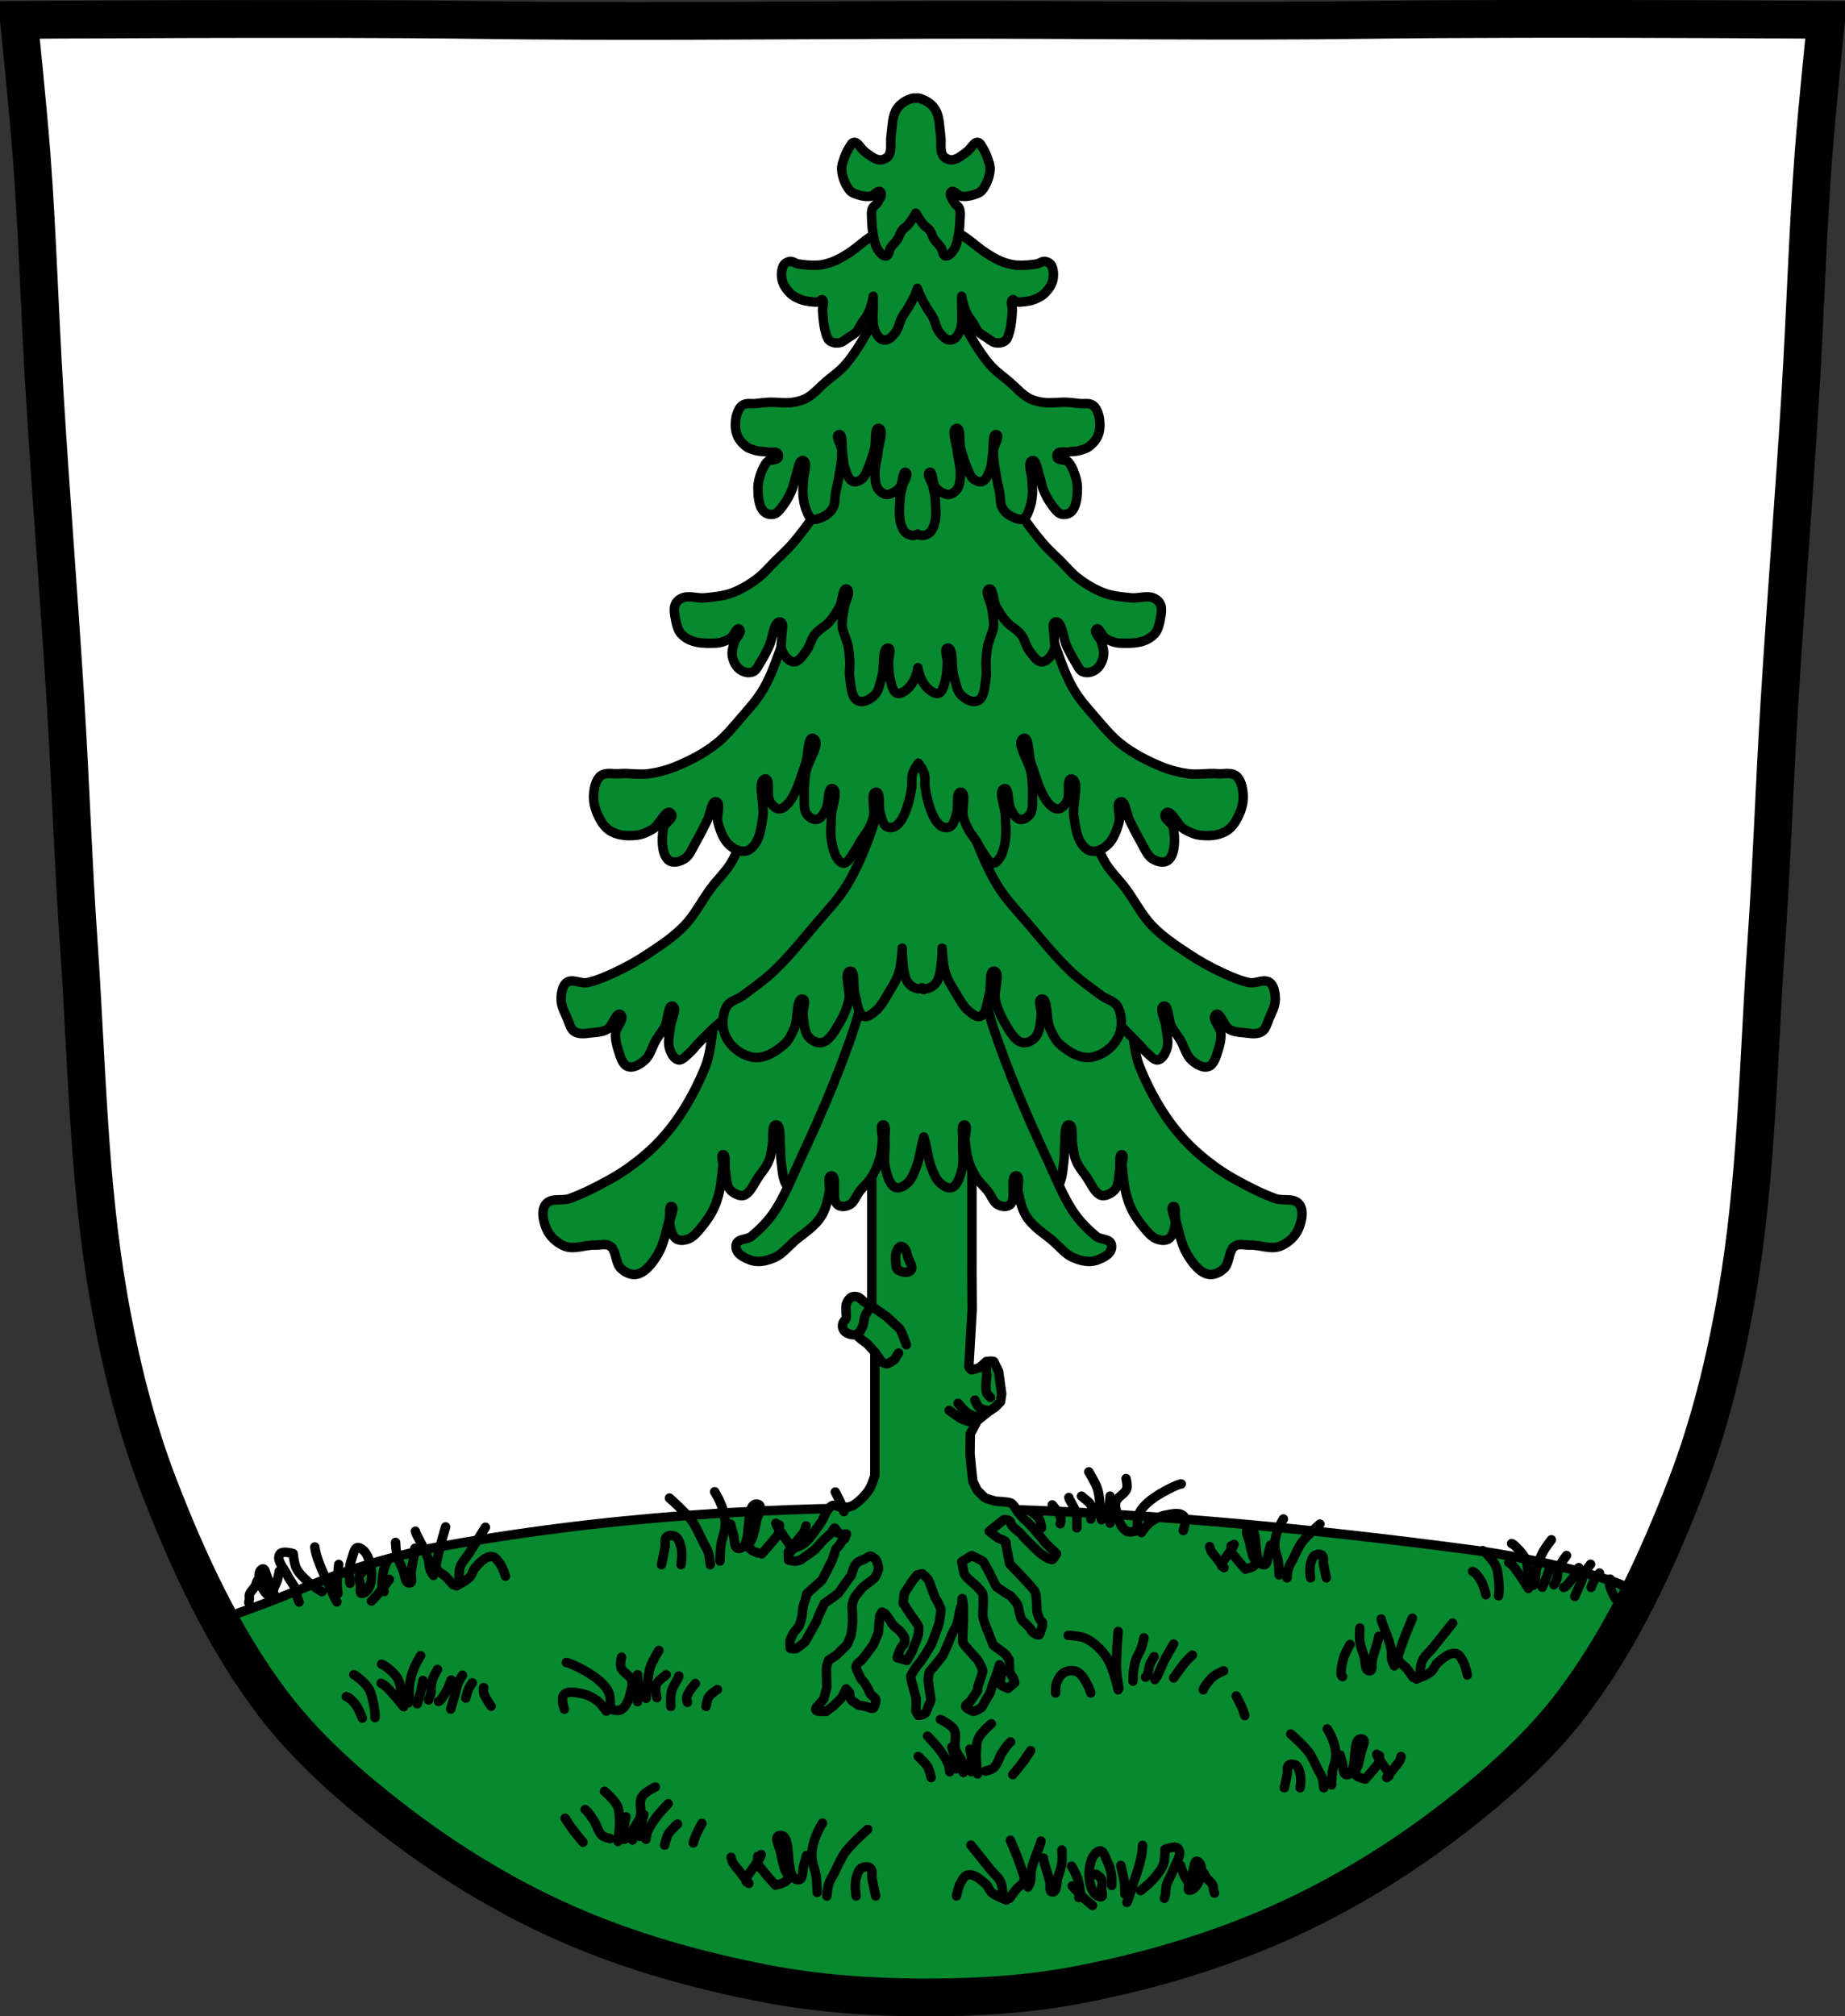<?xml version="1.0" encoding="UTF-8" standalone="no"?><svg xmlns="http://www.w3.org/2000/svg" viewBox="0 0 977.12 1067.6"><rect x="0" y="0" width="977.12" height="1067.6" fill="#333333" stroke="none"/><g transform="translate(193.89 11.976)"><path d="m604.5-1.951c-26.17.053-51.02.198-70.798.478-79.11 1.122-156.7-.214-235.05 0-2.653.007-5.305.036-7.958.043-78.35.214-155.94 1.122-235.05 0-79.11-1.122-239.53 0-239.53 0 0 0 4.995 48.18 6.784 72.32 3.067 41.38 4.256 82.87 6.784 124.29 3.405 55.766 7.902 111.49 11.307 167.25 2.529 41.41 3.91 82.9 6.784 124.29 4.346 62.59 5.02 125.75 15.786 187.56 6.02 34.562 14.418 68.979 27.14 101.67 15.355 39.473 33.473 78.71 58.839 112.63 18.288 24.456 41.648 45.04 65.884 63.62 27.747 21.272 57.962 39.816 89.93 53.968 33.818 14.97 69.917 25.08 106.24 32.09 27.334 5.278 55.35 7.255 83.19 7.349 27.662.094 55.55-1.52 82.71-6.741 36.46-7.01 72.54-17.626 106.46-32.746 31.934-14.235 62.23-32.696 89.98-53.968 24.24-18.58 47.595-39.17 65.884-63.62 25.365-33.919 43.484-73.16 58.839-112.63 12.718-32.695 21.12-67.16 27.14-101.72 10.762-61.814 11.44-124.97 15.786-187.56 2.874-41.39 4.256-82.87 6.784-124.29 3.405-55.766 7.902-111.44 11.307-167.21 2.529-41.41 3.717-82.909 6.784-124.29 1.79-24.14 6.784-72.32 6.784-72.32 0 0-90.24-.636-168.73-.478" fill="#fff"/><g stroke="#000"><g fill="#078930"><g stroke-linejoin="round"><path d="m33.48 807.97c-52.21 11.835-61.33 20.235-100.32 33.816-3.35 1.311-6.961 2.85-10.438 4.656 8 14.668 16.842 28.824 26.813 42.16 18.288 24.456 41.64 45.05 65.875 63.62 27.747 21.272 57.967 39.816 89.94 53.969 33.818 14.97 69.927 25.08 106.25 32.09 27.334 5.278 55.35 7.249 83.19 7.344 27.662.094 55.55-1.529 82.72-6.75 36.46-7.01 72.52-17.63 106.44-32.75 31.934-14.235 62.25-32.697 90-53.969 24.24-18.58 47.587-39.17 65.875-63.62 13.146-17.579 24.311-36.584 34.19-56.31-6.83-7.591-56.622-19.318-86.08-23.254-183.19-24.475-372.78-35.01-554.44-1z" stroke-width="5"/><g transform="matrix(.355 0 0 .355 119.44 592.61)" stroke-width="14.09"><path d="m468.72 590.69c-3.971 0-7.156 1.21-7.156 2.719v42.844 34.563 20.719l-1.469.219c0 0-3.546.239-4.938 1.219-1.013.713-1.616 1.938-2.063 3.094-.501 1.297-.636 2.735-.625 4.125.017 2.091.024 4.355 1.031 6.188 1.29 2.346 4.103 3.487 6 5.375 1.38 1.373 3.906 4.313 3.906 4.313h-.219v64.969c0 0-1.409 4.718-2.656 6.813-1.423 2.39-3.287 4.539-5.375 6.375-1.533 1.347-3.197 2.739-5.156 3.313-1.781.521-3.72.227-5.563 0-.844-.104-1.625-.521-2.469-.625-.409-.05-.886-.194-1.25 0-3.366 1.792-4.144 6.432-6.406 9.5-2.669 3.621-4.956 7.652-8.438 10.5-1.737 1.419-4.184 1.733-5.969 3.094-.967.737-2.5 2.688-2.5 2.688l.094 3.063 3.531.625c0 0 2.5-.375 3.125-.875.625-.5 6.875-4.749 7.375-5.375.5-.625 5.25-5.75 5.25-5.75l3.5-3c0 0 1.25-2.875 1.75-2.5.5.375 1.875 2.75 1.875 2.75l2 .5 2.25-.125-.875 2.375c0 0-2 1.625-2.25 2.5-.25.876-2.75 3.125-2.75 3.625 0 .5-1.375 4.5-1.625 5.125-.25.625-5.25 10.875-5.875 11.25-.625.375-7.625 6.75-7.625 6.75 0 0-.875 3.906-1.25 4.531-.375.625-1.125 4.623-1.125 6.125 0 1.501-1.375 5.5-1.5 6-.125.5-2.281 2.875-2.906 3.75-.625.876-2.125 4.125-2.125 4.75 0 .625.125 3.625.125 3.625 0 0 2.031.625 3.03.25 1-.375 4.75-3.5 4.75-3.5 0 0 6.625-11.376 6.625-12.12 0-.75 3.75-8.375 3.75-8.375 0 0 7.5-5.156 7.75-5.781.25-.625 6.375-9 6.375-9 0 0 1.5-4.624 1.875-5.125.375-.5 1.374-2.125 3.375-2.75 2-.625 4.25-2.375 4.875-2.375.625 0 2.5 1.375 3 1.875.5.5 1.375 3.875 1.375 4.75 0 .876-1.499 4.5-2.375 5.25-.876.75-6 4.625-6 4.625 0 0-3.75 4.374-4.25 5.375-.5 1-1.625 3.78-1.375 5.781.25 2 .25 6.124.25 7.375 0 1.251-.75 6.625-.75 6.625 0 0-1.875 5.125-2.375 5.5-.5.375-5.375 5.25-5.375 5.25l-4.25 2.75c0 0-1.125 3.5-1.125 4.25 0 .75.25 10 .25 10l-1.625 6.25-3 3.5c0 0-2 1.625-1 2.5 1 .876 5.25.5 5.25.5l3.625-2.625c0 0 3.249-3.25 4.125-4 .876-.75 2.875-5.25 2.875-5.25l1.75 2c0 0 .25 2.875.875 3.75.625.876 2.875 1.875 3.25 2.5.375.625 3.749.75 4.875 1.125 1.126.375 3.625 1.751 4.125.125.5-1.626 1.125-3.375.625-4.25-.5-.876-2.75-2.125-3-3.125-.25-1-2.125-4.25-2.75-5.25-.625-1-1.75-1.624-2.25-2.875-.5-1.251-2.625-5-2.25-6 .375-1 .749-1.625 2-2.375 1.251-.75 7.125-9 7.125-9l2.625-6.25.75-9 1.125-2 1.75.875c0 0 2.625 3.249 3.125 4.5.5 1.251 3.125 3.5 3.875 3.875.75.375 3.125 3.875 3.125 3.875 0 0 .876 3.249-.75 4.5-1.626 1.251-3 6.5-3 6.5l5.125 1.5 2.875-5.125c0 0 1.375-3.875 1.75-4.5.375-.625 1.531-4.375 1.531-4.375 0 0 .25-3.249 0-4.125-.25-.876-3.781-5.625-4.156-6.125-.375-.5-4-6.25-4-6.25l.625-5.03 4.125-6.375 2.656-3.375 2.75-.625c0 0 2.75 2.375 3.25 3.25.5.876 3.25 9 3.75 9.75.5.75 2.875 5.03 2.875 6.156 0 1.126-.875 6.375-1 7-.125.625-3.5 10.124-4.25 11.5-.75 1.376-5.499 9.125-6.625 10.125-1.126 1-4.03 5.875-4.156 6.5-.125.625 1.375 6.125 1.375 6.125l1.531 5.625c0 0-.031 5.5-.156 6.125-.125.625 1.281 2.75 1.281 2.75 0 0 3.75 0 4.375-2.25.625-2.251 2.125-5 2.25-5.75.125-.75-1.375-8.999-1.375-10.625 0-1.626.375-4.375.875-4.75.5-.375 7-8.25 7.125-8.75.125-.5 3.625-8.249 3.75-8.875.125-.625 2.25-4.75 2.25-4.75l1.375-2.625c0 0 1.5-8.78 2-9.281.5-.5.625-4.125.625-4.125l.625 3.875v7.906c0 2.501-.625 10.998-.25 11.75.375.75 6.875 7.875 7.625 8.75.75.876 2.875 5.25 2.875 6 0 .75-2.625 8.375-2.625 8.375l-.125 2c0 0-2.625 3.999-3.5 5.25-.876 1.251-3.375 2.375-2.75 3.375.625 1 3.5 2.375 4.125 2.375.625 0 4-1.499 4.5-2.375.5-.876 3.25-5.873 3.875-6.75.625-.876 1.625-4.999 2.125-6.125.5-1.126 2-5.375 2-5.375l1.25-4c0 0 1 3.999.875 5.25-.125 1.251-.875 4.749-.25 5.375.625.625 3.875 1.875 3.875 1.875l3.5-3-.625-2.375c0 0-2-2.625-2-3.5 0-.876-.25-6.125-.25-6.125 0 0-1.5-2.75-2.5-3.5l-6-4.5-3.5-8.875c0 0-2-4.999-2-7 0-2 .626-10.03-.125-11.406-.75-1.376-2.124-2.749-3.375-4-1.251-1.251-6-4.874-6.375-6.5-.375-1.626-1.25-6.25-1.25-6.25l5.25-3.25c0 0 5.125 2.5 5.75 2.875.625.375 3.25 5.5 3.25 5.5l4 8c0 0 5.749 4.125 6.875 4.5 1.126.375 4.25 4.75 4.5 5.25.25.5 1.25 6.156 1.875 7.406.625 1.251 5.25 4.875 5.25 5.875 0 1 3.75 3.25 4.25 2.5.5-.75 2.532-6.5 1.406-6.875-1.126-.375-2.656-4.906-2.656-6.03 0-1.126-.125-8.249-1-9.875-.876-1.626-5.75-6.75-5.75-6.75l-7.625-8-2-10.125c0 0 .751-1.375-1.125-2.25-1.876-.876-2.499-.749-4-2-1.501-1.251-3.75-2.875-3.75-2.875l4.375-3.375 3.375-2.75c0 0 3.375-.251 3.625 1.75.25 2 5.25 5.125 5.875 6.25.625 1.126 9.531 9.625 9.531 9.625l4 2.75c0 0 1.75.5 2.375.75.625.25 2.5-3.125 2.5-3.125 0 0-5.875-5.375-6.875-6.875-1-1.501-8.531-10.25-9.406-10.625-.876-.375-4.5-5-4.5-5 0 0-1.875-3.5-3.25-4.25-1.376-.75-8.25-1-8.25-1 0 0-5.125-1.406-5.875-2.031-.75-.625-3.875-3.875-3.875-3.875 0 0-2-3.875-2.25-4.75-.25-.876-1.5-14.5-1.5-14.5l.125-10.5 3.75-7 5.875-4.75 3.625-2.375 2.75-2.875.625-4.125-1.625-11.906c0 0-2.25-4.5-2.5-5.125-.25-.625-4-.125-4-.125 0 0-2.249 2.125-3.375 3-1.126.876-4.625 1.375-4.625 1.375 0 0-1.25-1.125-1.25-1.75 0-.625 1.75-30.25 1.75-30.25l-.156-21.969c.011-.04-.006-.084 0-.125.008-.052.031-.103.031-.156v-77.41c0-1.509-3.186-2.719-7.156-2.719h-38.688z" transform="matrix(2.819 0 0 2.819-883.2-1704.14)" stroke-linecap="round" stroke-width="5"/><path d="m387.62 231.6c-3.551 1.837-5.911 5.762-7.313 9.506-1.412 3.774-.609 8.04-.731 12.07-.103 3.411 1.032 6.985 0 10.238-.767 2.417-3.501 3.84-4.388 6.216-.856 2.295-1.276 4.924-.731 7.313.572 2.507 1.918 5.103 4.02 6.581 4.626 3.251 11.291 5.325 16.615 3.419 4.48-1.604 6.891-6.822 8.979-11.1 2.362-4.835 2.01-10.598 3.656-15.722 1.59-4.963 7.03-9.351 5.965-14.452-.808-3.863-5.511-5.669-8.525-8.217-2.662-2.25-5.078-5.191-8.41-6.216-2.915-.896-6.433-1.036-9.141.366z"/></g></g><g transform="matrix(.355 0 0 .355 119.44 592.61)" stroke-width="14.09"><g stroke-linecap="round"><path d="m417.77 245.09l22.14 15.399c0 0 17.18 16.09 19.378 17.916 2.194 1.828 8.775 20.11 8.775 20.11l1.463 4.02"/><path d="m423 314.26l9.597 13.868c0 0 6.581 3.656 8.775 2.925 2.194-.731 10.238-6.216 10.238-6.216l6.216-9.872"/></g><g stroke-linejoin="round"><path d="m461.12 155.92c-3.674.774-5.342 5.597-6.581 9.141-1.651 4.723-1.221 10.01-.731 14.991.345 3.501-.131 7.972 2.559 10.238 5.05 4.251 15.418 6.446 19.744 1.463 4.498-5.181-2.48-13.519-4.388-20.11-1.19-4.111-1.651-8.776-4.388-12.07-1.537-1.848-3.864-4.152-6.216-3.656z"/><g stroke-linecap="round"><path d="m587.62 329.96c0 0 1.749 11.669 1.828 17.55.064 4.767-1.118 9.492-1.097 14.26.019 4.281-.531 8.837 1.097 12.797 1.086 2.641 5.484 6.581 5.484 6.581"/><path d="m571.9 385.17c0 0 3.287 8.465 6.581 11.335 2.185 1.903 5.291 2.389 8.04 3.291 1.91.626 5.85 1.463 5.85 1.463"/><path d="m546.67 389.92c0 0 8.654 10.761 14.26 14.625 3.281 2.261 7.12 3.721 10.969 4.753 3.081.826 9.506 1.097 9.506 1.097"/><path d="m533.51 400.52c4.753 3.291 12.158 9.426 19.01 12.797 4.496 2.211 9.488 3.224 14.26 4.753 1.579.506 4.753 1.463 4.753 1.463"/></g></g></g></g><g fill="none"><path d="m604.5-1.951c-26.17.053-51.02.198-70.798.478-79.11 1.122-156.7-.214-235.05 0-2.653.007-5.305.036-7.958.043-78.35.214-155.94 1.122-235.05 0-79.11-1.122-239.53 0-239.53 0 0 0 4.995 48.18 6.784 72.32 3.067 41.38 4.256 82.87 6.784 124.29 3.405 55.766 7.902 111.49 11.307 167.25 2.529 41.41 3.91 82.9 6.784 124.29 4.346 62.59 5.02 125.75 15.786 187.56 6.02 34.562 14.418 68.979 27.14 101.67 15.355 39.473 33.473 78.71 58.839 112.63 18.288 24.456 41.648 45.04 65.884 63.62 27.747 21.272 57.962 39.816 89.93 53.968 33.818 14.97 69.917 25.08 106.24 32.09 27.334 5.278 55.35 7.255 83.19 7.349 27.662.094 55.55-1.52 82.71-6.741 36.46-7.01 72.54-17.626 106.46-32.746 31.934-14.235 62.23-32.696 89.98-53.968 24.24-18.58 47.595-39.17 65.884-63.62 25.365-33.919 43.484-73.16 58.839-112.63 12.718-32.695 21.12-67.16 27.14-101.72 10.762-61.814 11.44-124.97 15.786-187.56 2.874-41.39 4.256-82.87 6.784-124.29 3.405-55.766 7.902-111.44 11.307-167.21 2.529-41.41 3.717-82.909 6.784-124.29 1.79-24.14 6.784-72.32 6.784-72.32 0 0-90.24-.636-168.73-.478z" stroke-width="20"/><g stroke-linecap="round" stroke-width="5"><path d="m-10.49 886.35c1.494.253 3.636 2.556 4.982 4.294 1.604 2.074 3.487 7.07 3.487 7.07"/><path d="m-6.5 874.72c1.246.505 5.808 4.139 7.725 7.07 1.404 2.155 1.873 4.82 2.49 7.325.51 2.068.83 4.19.996 6.315.052.672 0 2.02 0 2.02"/><path d="m8.197 869.17c.996 0 6.272 4.01 8.219 7.07 1.637 2.576 1.887 5.839 2.49 8.842.402 1.995.747 6.06.747 6.06"/><path d="m28.866 864.63c0 0-2.588 4.255-3.487 6.568-1.197 3.078-2.072 6.317-2.49 9.599-.256 2 .179 4.05 0 6.06-.083.938-.498 2.779-.498 2.779"/><path d="m37.832 871.95c0 0-1.902 3.093-2.49 4.8-.586 1.699-.83 3.513-.996 5.304-.07.755.12 1.526 0 2.274-.21 1.314-1.246 3.789-1.246 3.789"/><path d="m19.9 891.65c0 0-3.897-4.794-5.977-7.07-1.356-1.485-2.648-3.065-4.234-4.294-.532-.413-1.743-1.01-1.743-1.01"/><path d="m27.13 890.13c0 0 1.248-4.02 1.743-6.06.504-2.085 1.246-6.315 1.246-6.315"/><path d="m38.33 888.88c.996 0 3.059-3.543 4.234-5.557 1.06-1.817 2.49-5.81 2.49-5.81"/><path d="m44.803 892.92c0 0 1.517-5.04 2.242-7.578.6-2.099.918-4.295 1.743-6.315.583-1.428 2.242-4.04 2.242-4.04"/><path d="m52.771 887.11c0 0 .954-3.622 1.743-5.304.466-.991 1.743-2.779 1.743-2.779"/><path d="m66.23 891.41c0 0-3.297-4.448-3.986-7.07-.234-.895 0-2.779 0-2.779"/><path d="m486.31 934.59c0 0 1.061-4.864 1.517-7.311.285-1.533-.414-3.609.759-4.618.964-.829 2.686-.622 3.792 0 1.042.587 1.473 1.947 1.896 3.078.544 1.459.701 3.059.759 4.618.052 1.415-.379 4.234-.379 4.234"/><path d="m489.72 906.12c0 0 6.807 5.985 9.479 9.62 2.062 2.809 3.336 6.13 4.929 9.235.783 1.526 1.761 2.978 2.274 4.618.504 1.608.759 5 .759 5"/><path d="m511.32 933.06c0 0 .087-4.378.379-6.542.405-2.992 1.775-5.834 1.896-8.851.078-1.939-.273-3.894-.759-5.772-.518-2-1.391-3.905-2.274-5.772-.443-.931-1.517-2.694-1.517-2.694"/><path d="m515.88 917.28c0 0 .694 2.841 1.137 4.234.664 2.086.117 6.088 2.274 6.157 6.785.218 1.787-20.649 8.343-18.855 2.331.639-.355 4.895-.759 7.311-.369 2.209-.914 4.386-1.517 6.542-.436 1.561-2.071 3.096-1.517 4.618.511 1.397 3.792 2.308 3.792 2.308"/><path d="m540.53 929.21c0 0 2.785-3.588 4.172-5.386.888-1.153 1.974-2.174 2.654-3.464.377-.715.759-2.308.759-2.308"/><path d="m535.21 916.89c.379 1.54 2.497 4.123 3.792 6.157.742 1.165 1.751 2.181 2.274 3.464.246.604.379 1.924.379 1.924"/><path d="m529.15 929.98c0 0 3.64-4.02 5.307-6.157.675-.865 1.508-1.663 1.896-2.694.409-1.084.379-3.464.379-3.464"/><g transform="translate(-92.08-8.632)"><path d="m384.5 926.65c0 0 3.698 3.279 4.929 5.387 1.019 1.745 1.896 5.772 1.896 5.772"/><path d="m434.55 936.28c0 0 3.633-4.285 5.307-6.542 1.476-1.99 4.172-6.157 4.172-6.157"/><path d="m433.41 918.96c-1.517 1.154-3.184 3.734-4.55 5.772-1.718 2.566-2.212 6.081-4.55 8.08-1.132.967-4.172 1.54-4.172 1.54"/><path d="m423.18 909.34c0 0-5.404 4.561-6.825 7.696-1.225 2.702-1.034 5.877-1.137 8.851-.076 2.183.197 4.365.379 6.542.096 1.157.379 3.464.379 3.464"/><path d="m411.81 922.81c0 0 .632 2.546.759 3.848.262 2.68 0 8.08 0 8.08"/><path d="m396.25 907.04c0 0 5.762 2.737 7.203 5.386 1.655 3.039-.184 7.06.759 10.39.748 2.648 3.04 4.666 3.792 7.311.456 1.607.379 5 .379 5"/><path d="m389.43 915.88c0 0 4.534 4.678 6.446 7.311 1.748 2.408 3.487 4.906 4.55 7.696.465 1.22.759 3.848.759 3.848"/><path d="m402.32 921.65c0 0 1.133 3.819 1.517 5.772.373 1.903.759 5.772.759 5.772"/></g><path d="m373.97 986.59c0 0 2.456 2.765 3.753 4.082 1.297 1.316 2.641 2.585 4.02 3.809.957.848 2.949 2.449 2.949 2.449"/><path d="m386.57 980.33c0 0 2.412 1.488 2.949 2.721.651 1.492.051 3.265 0 4.898-.045 1.453 1.165 4.366-.268 4.354-7.962-.071-8.547-21.435-1.072-24.22 2.332-.868 3.403 3.753 4.557 5.986.958 1.854 1.501 3.928 1.877 5.986.278 1.519.223 3.082.268 4.625.015.544 0 1.632 0 1.632"/><path d="m402.93 995.3c.804-1.361 2.35-6.883 3.485-10.34 1.099-3.346 2.31-6.662 3.218-10.07.548-2.061 1.035-4.146 1.341-6.259.169-1.17.268-3.537.268-3.537"/><path d="m399.7 975.71c0 0 .721 3.264 1.072 4.898.273 1.269.629 2.524.804 3.809.195 1.441.223 2.901.268 4.354.022.725 0 2.177 0 2.177"/><path d="m410.17 989.04c1.072-.816 4.531-3.562 6.435-5.714 2.186-2.472 4.462-5.061 5.63-8.163.804-2.134.804-6.802.804-6.802"/><path d="m423.03 967.27c0 0 5.452-2.339 6.971-.543 2.57 3.038-1.421 7.906-2.681 11.699-.907 2.732-2.738 5.11-3.485 7.891-.425 1.585-.223 3.286-.536 4.898-.125.648-.536 1.904-.536 1.904"/><path d="m431.34 975.71c0 0 .964 3.127 1.608 4.625.768 1.784 2.144 3.3 2.681 5.17.302 1.048-.803 3.159.268 3.265 5.179.514 9.162-13.38 4.29-15.237-1.572-.599-1.608 3.01-2.145 4.625-.409 1.231-.486 2.552-.804 3.809-.231.917-1.605 2.236-.804 2.721 2.387 1.448 3.124-6.169 5.898-5.986 1.462.096 1.754 2.385 2.681 3.537 1.122 1.394 2.767 2.437 3.485 4.082.293.668.124 1.46.268 2.177.131.647.536 1.905.536 1.905"/><g transform="translate(89.2-40.28)"><path d="m371.6 926.28c0 0 2.44 4.541 3.413 6.926.458 1.125 1.137 3.464 1.137 3.464"/><path d="m275.98 924.66c0 0-.158-3.436.413-5.01.817-2.248 2.063-4.682 4.137-5.843 1.934-1.082 4.591-1.307 6.619-.417 2.785 1.22 4.244 4.459 5.791 7.097.757 1.29 1.656 4.174 1.656 4.174"/><path d="m309.08 922.99c0 0-2.588-11.765-5.791-16.703-2.782-4.282-6.622-8.164-11.171-10.436-2.886-1.441-9.516-1.67-9.516-1.67"/><path d="m309.08 892.1c0 0-.69 9.17-.828 13.778-.071 2.365-.159 4.737 0 7.097.207 3.083 1.241 9.185 1.241 9.185"/><path d="m316.95 918.4c0-3.757.318-7.06 1.241-10.436.721-2.642 2.425-4.921 3.31-7.513.556-1.628 1.241-5.01 1.241-5.01"/><path d="m328.53 917.56c1.656-1.67 3.476-7.292 5.378-10.852 1.436-2.689 4.552-7.93 4.552-7.93"/><path d="m338.46 916.73c0 0 3.947-5.72 6.206-8.348 1.151-1.338 3.724-3.757 3.724-3.757"/><path d="m354.18 922.99c.413-1.67 3.132-5.164 5.378-7.097 1.549-1.332 5.378-2.922 5.378-2.922"/><path d="m323.56 916.3c1.656-.417 1.462-4.809 2.482-7.097.583-1.307 2.069-3.757 2.069-3.757"/></g><path d="m312.67 991.86c0 0 .952-4.761 2.131-6.835.945-1.665 1.957-3.916 3.836-4.273 3.432-.652 6.71 2.436 9.377 4.701 1.475 1.252 1.934 3.447 3.409 4.701 2.182 1.852 7.671 3.846 7.671 3.846"/><path d="m320.33 964.95c0 0 6.802 8.558 10.227 12.818 1.838 2.285 4.358 4.15 5.54 6.835 1.161 2.634 1.278 8.545 1.278 8.545"/><path d="m341.22 962.39c0 0 4.392 10.11 5.965 15.381.583 1.953 1.807 4.01 1.278 5.981-.549 2.045-2.928 3.058-4.262 4.701-1.219 1.502-3.409 4.701-3.409 4.701"/><path d="m357.41 962.8c0 1.71-4.06 10.08-5.114 15.381-.39 1.961.045 4.04-.426 5.981-.255 1.053-1.278 2.991-1.278 2.991"/><path d="m358.69 971.79c0 1.71 2.36 8.236 3.409 12.389.466 1.842-.611 5.417 1.278 5.554 2.736.199 2.117-5.081 2.983-7.69.837-2.524 1.772-5.05 2.131-7.69.306-2.257 0-6.835 0-6.835"/><path d="m377.45 992.72c1.705-.427.325-6.355-.426-9.401-.641-2.597-3.409-7.264-3.409-7.264"/><g transform="translate(14.387-20.14)"><path d="m90.62 913.09c0 0-1.989-5.627-.352-7.502 2.107-2.414 6.381-1.286 9.511-.715 3.05.557 5.973 2.044 8.453 3.931 1.865 1.418 4.579 5.359 4.579 5.359"/><path d="m91.68 888.43c1.761 0 11.433 4.73 16.203 8.573 2.543 2.05 5.064 4.474 6.34 7.502.929 2.2.705 7.145.705 7.145"/><path d="m114.92 913.09c0 0 4 1.31 5.635.357 3.64-2.126 4.671-7.285 5.635-11.431.324-1.391.484-2.945 0-4.287-1-2.779-4.727-3.977-5.635-6.787-.55-1.701.352-5.359.352-5.359"/><path d="m129.37 894.86c0 0 .347 4.522.352 6.787.013 2.504-.352 7.502-.352 7.502"/><path d="m140.64 882.01c0 0-3.531 5.748-4.579 8.931-.906 2.747-1.045 5.7-1.41 8.573-.331 2.607-.705 7.861-.705 7.861"/><path d="m144.52 894.86c-1.41 1.43-4.391 3-5.284 5.359-.801 2.116.352 6.787.352 6.787"/><path d="m151.21 895.58c0 1.072-3.147 5.272-3.875 8.217-.629 2.544-.352 7.861-.352 7.861"/><path d="m160.01 899.51c0 0-3.951 4.377-4.579 7.145-.212.935.352 2.858.352 2.858"/><path d="m171.63 902.73c0 0-3.494 2.226-4.579 3.931-.927 1.457-1.41 5-1.41 5"/></g><path d="m583.21 874.85c0 0-.97-4.854-2.172-6.968-.964-1.697-1.996-3.992-3.911-4.356-3.499-.664-6.84 2.483-9.56 4.792-1.503 1.276-1.972 3.514-3.475 4.792-2.224 1.888-7.82 3.921-7.82 3.921"/><path d="m575.4 847.41c0 0-6.935 8.724-10.426 13.07-1.874 2.33-4.442 4.231-5.647 6.968-1.183 2.685-1.303 8.711-1.303 8.711"/><path d="m554.1 844.8c0 0-4.477 10.307-6.081 15.679-.595 1.991-1.843 4.09-1.303 6.097.56 2.084 2.985 3.117 4.344 4.792 1.243 1.531 3.475 4.792 3.475 4.792"/><path d="m537.6 845.23c0 1.743 4.139 10.277 5.214 15.679.398 1.999-.046 4.117.434 6.097.26 1.074 1.303 3.049 1.303 3.049"/><path d="m536.29 854.39c0 1.743-2.406 8.396-3.475 12.63-.475 1.877.623 5.523-1.303 5.662-2.789.202-2.158-5.18-3.041-7.84-.853-2.573-1.806-5.153-2.172-7.84-.312-2.301 0-6.968 0-6.968"/><path d="m517.17 875.72c-1.738-.435-.331-6.478.434-9.584.653-2.648 3.475-7.405 3.475-7.405"/><path d="m177.82 953.42c0 0-2.44 4.541-3.413 6.926-.458 1.125-1.137 3.464-1.137 3.464"/><path d="m164.92 953.8c0 0-3.698 3.279-4.929 5.387-1.019 1.745-1.896 5.772-1.896 5.772"/><path d="m114.87 963.43c0 0-3.633-4.285-5.307-6.542-1.476-1.99-4.172-6.157-4.172-6.157"/><path d="m116.01 946.1c1.517 1.154 3.184 3.734 4.55 5.772 1.718 2.566 2.212 6.081 4.55 8.08 1.132.967 4.172 1.54 4.172 1.54"/><path d="m126.24 936.49c0 0 5.404 4.561 6.825 7.696 1.225 2.702 1.034 5.877 1.137 8.851.076 2.183-.197 4.365-.379 6.542-.096 1.157-.379 3.464-.379 3.464"/><path d="m137.61 949.96c0 0-.632 2.546-.759 3.848-.262 2.68 0 8.08 0 8.08"/><path d="m153.17 934.18c0 0-5.762 2.737-7.203 5.386-1.655 3.039.184 7.06-.759 10.39-.748 2.648-3.04 4.666-3.792 7.311-.456 1.607-.379 5-.379 5"/><path d="m159.99 943.03c0 0-4.534 4.678-6.446 7.311-1.749 2.408-3.487 4.906-4.55 7.696-.465 1.22-.759 3.848-.759 3.848"/><path d="m147.1 948.8c0 0-1.133 3.819-1.517 5.772-.373 1.903-.759 5.772-.759 5.772"/><path d="m269.86 991.89c0 0-1.315-6.02-1.879-9.06-.353-1.899.513-4.471-.94-5.72-1.194-1.026-3.327-.77-4.697 0-1.291.727-1.825 2.411-2.348 3.813-.674 1.807-.868 3.789-.94 5.72-.065 1.753.469 5.244.469 5.244"/><path d="m265.63 956.62c0 0-8.431 7.413-11.741 11.916-2.555 3.479-4.132 7.593-6.105 11.439-.97 1.89-2.181 3.688-2.817 5.72-.624 1.992-.94 6.196-.94 6.196"/><path d="m238.87 989.99c0 0-.107-5.422-.469-8.103-.501-3.706-2.198-7.226-2.348-10.963-.097-2.402.338-4.824.94-7.15.641-2.482 1.722-4.838 2.817-7.15.549-1.153 1.879-3.337 1.879-3.337"/><path d="m233.23 970.45c0 0-.859 3.519-1.409 5.244-.822 2.584-.145 7.541-2.817 7.626-8.404.27-2.214-25.577-10.334-23.355-2.887.791.44 6.06.94 9.06.457 2.736 1.132 5.433 1.879 8.103.541 1.933 2.565 3.835 1.879 5.72-.633 1.731-4.697 2.859-4.697 2.859"/><path d="m202.7 985.23c0 0-3.45-4.445-5.167-6.672-1.1-1.428-2.445-2.693-3.288-4.291-.467-.886-.94-2.859-.94-2.859"/><path d="m209.28 969.96c-.469 1.907-3.094 5.108-4.697 7.626-.919 1.443-2.169 2.702-2.817 4.291-.305.748-.469 2.383-.469 2.383"/><path d="m216.79 986.18c0 0-4.509-4.978-6.574-7.626-.836-1.071-1.867-2.06-2.348-3.337-.506-1.343-.469-4.291-.469-4.291"/><g transform="matrix(-1 0 0 1 356.79 89.2)"><path d="m108.32 688.79c0 0-2.44 4.541-3.413 6.926-.458 1.125-1.137 3.464-1.137 3.464"/><path d="m200.36 727.26c0 0-1.315-6.02-1.879-9.06-.353-1.899.513-4.471-.94-5.72-1.194-1.026-3.327-.77-4.697 0-1.291.727-1.825 2.411-2.348 3.813-.674 1.807-.868 3.789-.94 5.72-.065 1.753.469 5.244.469 5.244"/><path d="m196.13 691.99c0 0-8.431 7.413-11.741 11.916-2.555 3.479-4.132 7.593-6.105 11.439-.97 1.89-2.181 3.688-2.817 5.72-.624 1.992-.94 6.196-.94 6.196"/><path d="m169.38 725.36c0 0-.107-5.422-.469-8.103-.501-3.706-2.198-7.226-2.348-10.963-.097-2.402.338-4.824.94-7.15.641-2.482 1.722-4.838 2.817-7.15.549-1.153 1.879-3.337 1.879-3.337"/><path d="m163.73 705.81c0 0-.859 3.519-1.409 5.244-.822 2.584-.145 7.541-2.817 7.626-8.404.27-2.214-25.577-10.334-23.355-2.887.791.44 6.06.94 9.06.457 2.736 1.132 5.433 1.879 8.103.541 1.933 2.565 3.835 1.879 5.72-.633 1.731-4.697 2.859-4.697 2.859"/><path d="m133.21 720.6c0 0-3.45-4.445-5.167-6.672-1.1-1.428-2.445-2.693-3.288-4.291-.467-.886-.94-2.859-.94-2.859"/><path d="m139.79 705.33c-.469 1.907-3.094 5.108-4.697 7.626-.919 1.443-2.169 2.702-2.817 4.291-.305.748-.469 2.383-.469 2.383"/><path d="m147.29 721.55c0 0-4.509-4.978-6.574-7.626-.836-1.071-1.867-2.06-2.348-3.337-.506-1.343-.469-4.291-.469-4.291"/></g><g transform="matrix(.993.121-.121.993 571.21 104.79)"><path d="m101.19 708c1.494.253 3.636 2.556 4.982 4.294 1.604 2.074 3.487 7.07 3.487 7.07"/><path d="m105.18 696.38c1.246.505 5.808 4.139 7.725 7.07 1.404 2.155 1.873 4.82 2.49 7.325.51 2.068.83 4.19.996 6.315.052.672 0 2.02 0 2.02"/><path d="m119.88 690.83c.996 0 6.272 4.01 8.219 7.07 1.637 2.576 1.887 5.839 2.49 8.842.402 1.995.747 6.06.747 6.06"/><path d="m140.55 686.29c0 0-2.588 4.255-3.487 6.568-1.197 3.078-2.072 6.317-2.49 9.599-.256 2 .179 4.05 0 6.06-.083.938-.498 2.779-.498 2.779"/><path d="m149.51 693.6c0 0-1.902 3.093-2.49 4.8-.586 1.699-.83 3.513-.996 5.304-.07.755.12 1.526 0 2.274-.21 1.314-1.246 3.789-1.246 3.789"/><path d="m131.58 713.31c0 0-3.897-4.794-5.977-7.07-1.356-1.485-2.648-3.065-4.234-4.294-.532-.413-1.743-1.01-1.743-1.01"/><path d="m138.81 711.79c0 0 1.248-4.02 1.743-6.06.504-2.085 1.246-6.315 1.246-6.315"/><path d="m150.01 710.53c.996 0 3.059-3.543 4.234-5.557 1.06-1.817 2.49-5.81 2.49-5.81"/><path d="m156.48 714.58c0 0 1.517-5.04 2.242-7.578.6-2.099.918-4.295 1.743-6.315.583-1.428 2.242-4.04 2.242-4.04"/><path d="m164.45 708.77c0 0 .954-3.622 1.743-5.304.466-.991 1.743-2.779 1.743-2.779"/><path d="m177.91 713.06c0 0-3.297-4.448-3.986-7.07-.234-.895 0-2.779 0-2.779"/></g><g transform="matrix(.994-.113.113.994-213.58 135.31)"><path d="m146.56 709.76c0 0-2.456 2.765-3.753 4.082-1.297 1.316-2.641 2.585-4.02 3.809-.957.848-2.949 2.449-2.949 2.449"/><path d="m133.97 703.5c0 0-2.412 1.488-2.949 2.721-.651 1.492-.051 3.265 0 4.898.045 1.453-1.165 4.366.268 4.354 7.962-.071 8.547-21.435 1.072-24.22-2.332-.868-3.403 3.753-4.557 5.986-.958 1.854-1.501 3.928-1.877 5.986-.278 1.519-.223 3.082-.268 4.625-.015.544 0 1.632 0 1.632"/><path d="m117.61 718.47c-.804-1.361-2.35-6.883-3.485-10.34-1.099-3.346-2.31-6.662-3.218-10.07-.548-2.061-1.035-4.146-1.341-6.259-.169-1.17-.268-3.537-.268-3.537"/><path d="m120.83 698.88c0 0-.721 3.264-1.073 4.898-.273 1.269-.629 2.524-.804 3.809-.195 1.441-.223 2.901-.268 4.354-.022.725 0 2.177 0 2.177"/><path d="m110.37 712.21c-1.073-.816-4.531-3.562-6.435-5.714-2.186-2.472-4.462-5.061-5.63-8.163-.804-2.134-.804-6.802-.804-6.802"/><path d="m97.51 690.44c0 0-5.452-2.339-6.971-.543-2.57 3.038 1.421 7.906 2.681 11.699.907 2.732 2.738 5.11 3.485 7.891.425 1.585.223 3.286.536 4.898.125.648.536 1.904.536 1.904"/><path d="m89.19 698.88c0 0-.964 3.127-1.608 4.625-.768 1.784-2.144 3.3-2.681 5.17-.302 1.048.803 3.159-.268 3.265-5.179.514-9.162-13.38-4.29-15.237 1.572-.599 1.608 3.01 2.145 4.625.409 1.231.486 2.552.804 3.809.231.917 1.605 2.236.804 2.721-2.387 1.448-3.124-6.169-5.898-5.986-1.462.096-1.754 2.385-2.681 3.537-1.122 1.394-2.767 2.437-3.485 4.082-.293.668-.124 1.46-.268 2.177-.131.647-.536 1.905-.536 1.905"/><path d="m207.86 715.03c0 0-.952-4.761-2.131-6.835-.945-1.665-1.957-3.916-3.836-4.273-3.432-.652-6.71 2.436-9.377 4.701-1.475 1.252-1.934 3.447-3.409 4.701-2.182 1.852-7.671 3.846-7.671 3.846"/><path d="m200.2 688.11c0 0-6.802 8.558-10.227 12.818-1.838 2.285-4.358 4.15-5.54 6.835-1.161 2.634-1.278 8.545-1.278 8.545"/><path d="m179.31 685.55c0 0-4.392 10.11-5.965 15.381-.583 1.953-1.807 4.01-1.278 5.981.549 2.045 2.928 3.058 4.262 4.701 1.219 1.502 3.409 4.701 3.409 4.701"/><path d="m163.13 685.97c0 1.71 4.06 10.08 5.114 15.381.39 1.961-.045 4.04.426 5.981.255 1.053 1.278 2.991 1.278 2.991"/><path d="m161.84 694.95c0 1.71-2.36 8.236-3.409 12.389-.466 1.842.611 5.417-1.278 5.554-2.736.199-2.117-5.081-2.983-7.69-.837-2.524-1.772-5.05-2.131-7.69-.306-2.257 0-6.835 0-6.835"/><path d="m143.09 715.88c-1.705-.427-.325-6.355.426-9.401.641-2.597 3.409-7.264 3.409-7.264"/></g><g transform="translate(253.21 80.57)"><path d="m179.56 717.83c0 0 1.989-5.627.352-7.502-2.107-2.414-6.381-1.286-9.511-.715-3.05.557-5.973 2.044-8.453 3.931-1.865 1.418-4.579 5.359-4.579 5.359"/><path d="m178.5 693.17c-1.761 0-11.433 4.73-16.203 8.573-2.543 2.05-5.064 4.474-6.34 7.502-.929 2.2-.705 7.145-.705 7.145"/><path d="m155.26 717.83c0 0-4 1.31-5.636.357-3.64-2.126-4.671-7.285-5.635-11.431-.324-1.391-.483-2.945 0-4.287 1-2.779 4.727-3.977 5.635-6.787.55-1.701-.352-5.359-.352-5.359"/><path d="m140.8 699.61c0 0-.347 4.522-.352 6.787-.013 2.504.352 7.502.352 7.502"/><path d="m129.53 686.75c0 0 3.531 5.748 4.579 8.931.906 2.747 1.045 5.7 1.41 8.573.331 2.607.705 7.861.705 7.861"/><path d="m125.66 699.61c1.409 1.43 4.391 3 5.284 5.359.801 2.116-.352 6.787-.352 6.787"/><path d="m118.97 700.32c0 1.072 3.147 5.272 3.876 8.217.629 2.544.352 7.861.352 7.861"/><path d="m110.17 704.25c0 0 3.951 4.377 4.579 7.145.212.935-.352 2.858-.352 2.858"/><path d="m98.54 707.47c0 0 3.494 2.226 4.579 3.931.927 1.457 1.409 5 1.409 5"/></g><g transform="translate(338.1 105.03)"><path d="m170.45 718.41c0 0-1.061-4.864-1.517-7.311-.285-1.533.414-3.609-.759-4.618-.964-.829-2.686-.622-3.792 0-1.042.587-1.473 1.947-1.896 3.078-.544 1.459-.701 3.059-.759 4.618-.052 1.415.379 4.234.379 4.234"/><path d="m167.04 689.93c0 0-6.807 5.985-9.479 9.62-2.062 2.809-3.336 6.13-4.929 9.235-.783 1.526-1.761 2.978-2.274 4.618-.504 1.608-.759 5-.759 5"/><path d="m145.43 716.87c0 0-.087-4.378-.379-6.542-.405-2.992-1.775-5.834-1.896-8.851-.078-1.939.273-3.894.759-5.772.518-2 1.391-3.905 2.274-5.772.443-.931 1.517-2.694 1.517-2.694"/><path d="m140.88 701.1c0 0-.694 2.841-1.137 4.234-.664 2.086-.117 6.088-2.274 6.157-6.785.218-1.787-20.649-8.343-18.855-2.331.639.355 4.895.759 7.311.369 2.209.914 4.386 1.517 6.542.436 1.561 2.071 3.096 1.517 4.618-.511 1.397-3.792 2.308-3.792 2.308"/><path d="m116.23 713.03c0 0-2.785-3.588-4.172-5.386-.888-1.153-1.974-2.174-2.654-3.464-.377-.715-.759-2.308-.759-2.308"/><path d="m121.55 700.71c-.379 1.54-2.497 4.123-3.792 6.157-.742 1.165-1.751 2.181-2.274 3.464-.246.604-.379 1.924-.379 1.924"/><path d="m127.6 713.8c0 0-3.64-4.02-5.307-6.157-.675-.865-1.508-1.663-1.896-2.694-.409-1.084-.379-3.464-.379-3.464"/></g></g></g><g fill="#078930" stroke-linejoin="round" stroke-width="5"><path d="m397.11 510.62c9.977 5.299 7.23 28.619 12.428 41.814 3.204 8.141 7.105 15.775 11.442 22.77 3.828 6.167 8.136 11.783 12.756 16.731 5.197 5.563 10.867 10.251 16.681 14.405 6.204 4.435 12.754 7.849 19.297 11.154 3.867 1.953 7.805 3.633 11.775 5.112 4.427 1.649 10.76-1.119 13.411 4.182 1.59 3.18.438 8.278-.98 11.631-1.985 4.672-5.806 7.725-9.486 9.302-5.221 2.23-10.904-.684-16.352-.465-2.843.115-6.072-1.163-8.503.93-2.637 2.271-2.41 8.575-4.91 11.154-2.546 2.63-6.06 4.062-9.158 3.253-4.312-1.126-7.977-5.911-10.794-10.689-3.01-5.1-4.296-11.865-5.888-18.12-.576-2.262.349-7.46-1.308-6.977-2.159.638 1.379 6.212.98 9.302-.361 2.798-1.24 5.94-2.942 7.436-1.951 1.71-4.653 1.301-6.869.465-2.748-1.036-5.05-3.855-7.195-6.504-2.918-3.606-5.743-7.67-7.523-12.546-2.226-6.104-2.994-13.162-3.598-19.982-.164-1.844 1.3-5.363 0-5.577-1.892-.31-.859 5.27-1.308 7.901-.53 3.104-.361 6.664-1.637 9.302-.753 1.558-2.029 2.575-3.273 3.253-1.64.898-3.558 1.686-5.233.93-3.236-1.462-5.135-6.33-7.523-9.758-1.956-2.807-4.208-5.379-5.561-8.83-.941-2.4-1.118-5.255-1.637-7.901-.694-3.548.628-10.657-1.963-10.689-2.83-.035-1.812 7.653-2.29 11.631-.277 2.295 0 4.692-.328 6.977-.723 4.843-.708 11.177-3.598 13.931-2.624 2.51-6.646 1.515-9.486-.465-5.977-4.168-8.834-14.194-12.756-21.843-7.534-14.691-16.866-28.619-20.606-46.01-2.391-11.11-3.483-23.949-.655-34.866 2.029-7.822 6.05-16.743 11.775-18.582 7.245-2.338 13.765 7.96 20.606 12.08 8.54 5.148 16.238 16.09 25.511 15.801 6.191-.196 10.88-14.7 16.681-11.631z"/><path d="m192.23 510.62c-9.977 5.299-7.23 28.619-12.428 41.814-3.204 8.141-7.105 15.775-11.442 22.77-3.828 6.167-8.136 11.783-12.756 16.731-5.197 5.563-10.867 10.251-16.681 14.405-6.204 4.435-12.754 7.849-19.298 11.154-3.867 1.953-7.805 3.633-11.774 5.112-4.427 1.649-10.76-1.119-13.411 4.182-1.59 3.18-.438 8.278.98 11.631 1.985 4.672 5.806 7.725 9.486 9.302 5.221 2.23 10.904-.684 16.352-.465 2.843.115 6.072-1.163 8.503.93 2.637 2.271 2.41 8.575 4.91 11.154 2.546 2.63 6.06 4.062 9.158 3.253 4.312-1.126 7.977-5.911 10.794-10.689 3.01-5.1 4.296-11.865 5.888-18.12.576-2.262-.349-7.46 1.308-6.977 2.159.638-1.379 6.212-.98 9.302.361 2.798 1.24 5.94 2.942 7.436 1.951 1.71 4.653 1.301 6.869.465 2.748-1.036 5.05-3.855 7.195-6.504 2.918-3.606 5.743-7.67 7.523-12.546 2.225-6.104 2.994-13.162 3.598-19.982.164-1.844-1.3-5.363 0-5.577 1.892-.31.859 5.27 1.308 7.901.53 3.104.361 6.664 1.637 9.302.753 1.558 2.029 2.575 3.273 3.253 1.64.898 3.558 1.686 5.233.93 3.236-1.462 5.135-6.33 7.523-9.758 1.956-2.807 4.208-5.379 5.561-8.83.941-2.4 1.118-5.255 1.637-7.901.691-3.548-.628-10.657 1.963-10.689 2.83-.035 1.812 7.653 2.29 11.631.277 2.295 0 4.692.328 6.977.723 4.843.708 11.177 3.598 13.931 2.624 2.51 6.646 1.515 9.486-.465 5.977-4.168 8.834-14.194 12.756-21.843 7.534-14.691 16.866-28.619 20.606-46.01 2.391-11.11 3.483-23.949.655-34.866-2.029-7.822-6.05-16.743-11.775-18.582-7.245-2.338-13.765 7.96-20.606 12.08-8.54 5.148-16.238 16.09-25.511 15.801-6.191-.196-10.88-14.7-16.681-11.631z"/><path d="m305.52 472.51c6.961 1.285 11.376 12.224 15.367 20.435 5.55 11.44 6.961 26.02 11.1 38.607 3.657 11.11 7.826 21.922 12.133 32.559 5.132 12.665 10.646 24.983 16.352 37.14 4.598 9.8 8.599 20.388 14.383 28.821 3.423 4.995 7.523 8.997 11.759 12.514 2.57 2.134 7.91.914 8.199 5.126.295 4.32-4.597 6.311-7.542 7.456-4.219 1.637-8.894.442-13.08-1.397-3.733-1.643-6.802-5.452-10.12-8.386-5-4.431-10.925-7.545-14.757-13.908-2.029-3.371-2.982-7.871-3.888-12.11-.61-2.85 1.11-8.611-.984-8.787-3.617-.301-.115 11.631-2.952 14.845-1.795 2.029-4.737 1.593-6.887.465-2.388-1.253-3.623-5.057-5.528-7.456-1.913-2.406-4.207-4.209-5.902-6.931-1.728-2.763-3.257-5.916-4.263-9.319-.958-3.219-1.299-6.79-1.64-10.251-.274-2.765 1.637-8.167-.328-8.322-1.987-.155-.79 5.507-.984 8.322-.342 4.934.79 10.212-.328 14.911-.901 3.788-2.238 8.317-4.877 9.719-2.204 1.172-4.91-.453-6.887-2.263-2.091-1.911-3.408-5.279-4.591-8.386-1.755-4.605-2.187-9.979-3.56-14.845-.101-.354-.22-.714-.328-1.066-.109.354-.227.707-.328 1.066-1.375 4.866-1.851 10.236-3.608 14.845-1.183 3.107-2.5 6.479-4.591 8.386-1.978 1.81-4.683 3.435-6.886 2.263-2.637-1.403-3.975-5.931-4.877-9.719-1.116-4.7 0-9.975-.328-14.911-.194-2.814 1-8.476-.984-8.322-1.963.152-.055 5.556-.328 8.322-.342 3.461-.682 7.03-1.64 10.251-1.013 3.403-2.536 6.556-4.263 9.319-1.696 2.715-3.992 4.516-5.902 6.931-1.906 2.397-3.141 6.203-5.528 7.456-2.15 1.128-5.094 1.561-6.886-.465-2.836-3.206.666-15.15-2.952-14.845-2.094.175-.374 5.936-.984 8.787-.906 4.244-1.859 8.743-3.888 12.11-3.833 6.367-9.756 9.482-14.757 13.908-3.318 2.935-6.387 6.744-10.12 8.386-4.178 1.839-8.852 3.034-13.08 1.397-2.946-1.142-7.837-3.136-7.542-7.456.287-4.212 5.628-2.991 8.199-5.126 4.236-3.519 8.337-7.521 11.759-12.514 5.784-8.436 9.789-19.02 14.383-28.821 5.705-12.16 11.218-24.485 16.352-37.14 4.308-10.628 8.476-21.44 12.133-32.559 4.144-12.586 5.554-27.16 11.1-38.607 3.984-8.211 8.406-19.15 15.367-20.435 3.193-.59 6.66 2.795 8.526 6.524 1.985 3.963 1.366 9.53 1.64 14.378.274-4.849-.392-10.42 1.593-14.378 1.867-3.727 5.334-7.112 8.526-6.524zm-10.167 25.03c-.188 4.887-.842 9.839.047 14.51.889-4.674.14-9.625-.047-14.51z"/><path d="m381.74 418.14c1.637 9.05 4.862 17.629 8.831 25.09 3.206 6.04 7.923 10.1 11.775 15.335 4.567 6.212 8.356 13.659 13.411 19.05 5.97 6.369 12.866 10.832 19.625 15.335 5.94 3.958 12.07 7.36 18.316 10.224 4.605 2.114 9.275 4.156 14.06 5.112 3.781.755 8.347-2.701 11.442.465 1.792 1.83 2.39 5.697 2.29 8.83-.117 3.599-1.983 6.655-3.273 9.758-.951 2.295-1.637 5.212-3.273 6.504-3.057 2.409-6.976 1.202-10.466.93-2.541-.198-5.179-.45-7.523-1.859-2.731-1.642-4.877-10.06-7.195-7.436-1.947 2.208 2.713 6.235 2.942 9.758.186 2.844-.476 5.766-1.308 8.365-1.065 3.327-2.165 7.564-4.578 8.83-3.151 1.651-6.982-.687-9.805-3.253-2.684-2.434-3.819-7.251-5.888-10.689-1.454-2.415-3.257-4.407-4.578-6.977-1.703-3.3-1.54-12.07-4.253-10.689-2.397 1.218.984 7.101 1.308 10.689.333 3.7 1.557 7.649.655 11.154-.743 2.88-2.46 5.916-4.578 6.504-2.205.614-4.271-2.111-6.215-3.718-1.547-1.278-2.79-3.183-4.253-4.651-4.771-4.778-9.418-10.01-14.715-13.477-14.161-9.257-31.497-7.527-44.812-19.05-7.243-6.27-13.09-15.863-17.661-26.03-4.399-9.8-7.333-21.1-8.831-32.535-1.716-13.1-2.885-27.29 0-39.966 1.489-6.547 5.274-11.605 8.503-16.731 4.02-6.369 7.774-14.181 13.411-17.193 6.736-3.596 14.859-3.166 21.586.465 4.842 2.613 9.01 8.184 11.775 14.405 1.99 4.481 2.377 10.1 2.942 15.335.432 3.984-.378 8.179.328 12.08z"/><path d="m203.06 418.14c-1.637 9.05-4.862 17.629-8.831 25.09-3.206 6.04-7.923 10.1-11.775 15.335-4.566 6.212-8.356 13.659-13.411 19.05-5.97 6.369-12.867 10.832-19.625 15.335-5.94 3.958-12.07 7.36-18.316 10.224-4.605 2.114-9.275 4.156-14.06 5.112-3.781.755-8.347-2.701-11.442.465-1.792 1.83-2.39 5.697-2.29 8.83.117 3.599 1.984 6.655 3.273 9.758.951 2.295 1.637 5.212 3.273 6.504 3.057 2.409 6.975 1.202 10.466.93 2.541-.198 5.179-.45 7.523-1.859 2.731-1.642 4.877-10.06 7.195-7.436 1.947 2.208-2.712 6.235-2.942 9.758-.186 2.844.476 5.766 1.308 8.365 1.065 3.327 2.165 7.564 4.578 8.83 3.152 1.651 6.982-.687 9.805-3.253 2.684-2.434 3.819-7.251 5.888-10.689 1.454-2.415 3.257-4.407 4.578-6.977 1.703-3.3 1.54-12.07 4.253-10.689 2.397 1.218-.984 7.101-1.308 10.689-.333 3.7-1.557 7.649-.655 11.154.743 2.88 2.46 5.916 4.578 6.504 2.205.614 4.271-2.111 6.215-3.718 1.547-1.278 2.79-3.183 4.253-4.651 4.771-4.778 9.418-10.01 14.715-13.477 14.161-9.257 31.497-7.527 44.812-19.05 7.243-6.27 13.09-15.863 17.661-26.03 4.399-9.8 7.333-21.1 8.831-32.535 1.716-13.1 2.885-27.29 0-39.966-1.489-6.547-5.274-11.605-8.503-16.731-4.02-6.369-7.774-14.181-13.411-17.193-6.736-3.596-14.859-3.166-21.586.465-4.842 2.613-9.01 8.184-11.774 14.405-1.99 4.481-2.377 10.1-2.942 15.335-.432 3.984.378 8.179-.328 12.08z"/><path d="m299.77 384.69c3.744-.189 7.884 1.994 10.681 5.126 7.762 8.685 6.532 26.558 11.1 39 3.606 9.83 7.641 19.5 12.743 27.885 4.749 7.805 10.768 13.838 16.352 20.435 7.462 8.819 14.817 17.948 22.915 25.559 5.086 4.785 10.644 8.494 16.02 12.581 2.924 2.222 7.04 2.517 8.855 6.453 1.739 3.765 2.121 9.521.656 13.511-2.65 7.208-9.04 11.462-14.715 12.514-5.851 1.084-12.06-2.452-17.05-6.931-2.22-1.99-3.796-5.234-5.2-8.386-2.088-4.692-.762-16.482-4.591-15.377-1.923.555.315 5.635 0 8.386-.442 3.864-.638 8.465-2.624 11.184-1.964 2.685-5.152 4.03-7.824 3.262-3.72-1.07-6.394-6.144-8.855-10.251-2.121-3.542-3.975-7.661-4.918-12.11-1.038-4.905 2.924-14.702-.656-15.31-2.945-.5-1.452 8.216-2.576 12.11-1.165 4.04-1.44 9.857-4.263 11.582-2.188 1.338-4.834-1.079-6.886-2.795-2.79-2.333-4.737-6.221-6.841-9.719-1.927-3.203-4.094-6.369-5.247-10.251-1.22-4.107-1.53-8.626-1.781-13.11 0 2.034-.063 3.981-.188 5.191-.441 4.317-.598 9.302-2.624 12.581-1.417 2.294-3.711 3.581-5.855 3.727-.632.044-1.312-.178-1.921-.532-.605.354-1.244.576-1.873.532-2.146-.147-4.486-1.435-5.902-3.727-2.025-3.279-2.183-8.264-2.624-12.581-.123-1.211-.18-3.159-.188-5.191-.251 4.487-.56 9.01-1.781 13.11-1.152 3.877-3.32 7.05-5.247 10.251-2.104 3.498-4.05 7.384-6.841 9.719-2.052 1.716-4.7 4.133-6.887 2.795-2.822-1.727-3.099-7.544-4.263-11.582-1.124-3.903.367-12.616-2.576-12.11-3.579.608.38 10.407-.656 15.31-.942 4.453-2.797 8.575-4.918 12.11-2.462 4.107-5.132 9.181-8.855 10.251-2.671.769-5.86-.576-7.824-3.262-1.987-2.718-2.182-7.316-2.624-11.184-.315-2.751 1.923-7.831 0-8.386-3.829-1.108-2.502 10.684-4.591 15.377-1.404 3.152-2.979 6.396-5.2 8.386-4.992 4.472-11.155 8.01-17.01 6.931-5.674-1.052-12.11-5.308-14.757-12.514-1.465-3.993-1.082-9.747.656-13.511 1.818-3.94 5.93-4.235 8.855-6.453 5.379-4.087 10.935-7.792 16.02-12.581 8.093-7.612 15.448-16.743 22.915-25.559 5.583-6.597 11.602-12.63 16.352-20.435 5.102-8.386 9.137-18.06 12.743-27.885 4.567-12.448 3.341-30.32 11.1-39 4.071-4.554 10.895-6.977 15.367-3.262.234.193.426.407.609.666.184-.258.377-.471.609-.666 1.397-1.163 2.983-1.777 4.685-1.862z"/><path d="m322.49 281.26c2.704.082 5.38.368 7.923.733 6.084.873 12.159 4.423 17.01 9.719 4.753 5.191 7.485 13.378 10.775 20.502 5.92 12.818 9.297 27.947 16.02 39.94 3.415 6.088 7.854 10.836 12.09 15.775 4.281 4.995 8.594 10.182 13.446 13.979 6.774 5.3 14.12 9.01 21.551 12.05 4.584 1.87 9.355 3.107 14.1 3.727 5.212.684 10.471-.462 15.694 0 3.509.31 7.689-1.231 10.447 1.862 2.192 2.459 3.055 7.214 2.952 11.184-.115 4.432-1.939 8.64-3.934 12.05-1.452 2.478-3.449 4.467-5.575 5.591-4.211 2.224-8.923 2.392-13.399 1.862-2.925-.345-5.763-1.678-8.478-3.262-3.478-2.026-7.411-11.999-9.839-7.921-1.452 2.438 3.693 4.366 4.263 7.456.98 5.321.992 12.697-1.968 16.234-2.334 2.795-6.33 1.709-9.136 0-2.906-1.771-4.525-6.279-6.559-9.719-2.01-3.391-3.741-7.133-5.575-10.716-1.654-3.233-2.159-10.771-4.877-9.719-2.428.942.188 7.281-.656 10.649-1.106 4.411-2.894 8.923-5.575 11.643-2.667 2.712-6.222 4.435-9.465 3.727-2.182-.477-4.204-2.666-5.575-5.126-2.01-3.61-2.578-8.55-3.28-13.05-1.018-6.533 3.378-19.371-1.312-19.97-2.818-.362-.614 8.413-2.297 11.643-1.078 2.075-2.738 3.961-4.544 4.192-1.997.258-4.05-1.416-5.575-3.262-4.284-5.191-6.226-13.431-8.855-20.502-1.617-4.355-.984-15.215-4.216-13.447-4.278 2.342 3.326 12.18 4.216 18.582.552 3.963.77 8.08.656 12.11-.084 2.978.332 6.466-.984 8.787-1.325 2.33-3.773 3.703-5.857 3.262-1.921-.406-3.39-2.959-4.591-5.126-1.781-3.212-.817-12.12-3.608-11.12-3.284 1.177.546 9.57.656 14.378.098 4.335.64 8.805 0 13.05-.502 3.323-1.328 6.761-2.952 9.257-.929 1.423-2.246 2.946-3.608 2.795-2.327-.254-3.844-3.695-5.528-5.992-1.228-1.674-2.153-3.776-3.28-5.591-1.48-2.383-3.286-4.407-4.591-6.989-.938-1.859-1.792-3.89-2.297-6.06-.964-4.16 1.764-12.669-1.311-12.983-2.719-.274-1.183 7.553-2.25 11.12-.687 2.3-1.175 5.109-2.624 6.524-1.182 1.154-2.851 1.283-4.263.933-1.345-.334-2.594-1.497-3.608-2.795-1.572-2.01-2.664-4.697-3.608-7.389-1.231-3.507-2.039-7.339-2.576-11.184-.298-2.132.218-4.493-.328-6.524-.638-2.371-1.964-4.192-3.234-6.06-1.269 1.862-2.549 3.686-3.186 6.06-.546 2.031-.029 4.391-.328 6.524-.538 3.843-1.393 7.675-2.624 11.184-.943 2.692-2.036 5.375-3.608 7.389-1.014 1.301-2.263 2.461-3.608 2.795-1.413.353-3.08.222-4.263-.933-1.448-1.414-1.889-4.226-2.576-6.524-1.065-3.564.422-11.391-2.297-11.12-3.076.31-.349 8.819-1.312 12.983-.504 2.174-1.356 4.2-2.297 6.06-1.304 2.576-3.112 4.606-4.591 6.989-1.127 1.815-2.05 3.917-3.28 5.591-1.684 2.295-3.202 5.735-5.528 5.992-1.363.149-2.679-1.372-3.608-2.795-1.62-2.491-2.451-5.931-2.952-9.257-.64-4.241-.098-8.711 0-13.05.109-4.811 3.936-13.201.656-14.378-2.79-.999-1.826 7.904-3.608 11.12-1.2 2.166-2.624 4.72-4.544 5.126-2.082.439-4.581-.933-5.902-3.262-1.312-2.326-.9-5.809-.984-8.787-.114-4.04.104-8.152.656-12.11.891-6.392 8.543-16.234 4.263-18.582-3.234-1.771-2.65 9.09-4.263 13.447-2.624 7.07-4.57 15.317-8.855 20.502-1.524 1.847-3.531 3.519-5.528 3.262-1.806-.233-3.513-2.121-4.591-4.192-1.682-3.235.523-12.01-2.297-11.643-4.689.601-.294 13.438-1.312 19.97-.701 4.496-1.267 9.436-3.28 13.05-1.371 2.459-3.346 4.651-5.528 5.126-3.242.71-6.844-1.015-9.51-3.727-2.68-2.727-4.422-7.237-5.528-11.643-.845-3.368 1.771-9.708-.656-10.649-2.714-1.055-3.257 6.479-4.918 9.719-1.833 3.586-3.568 7.325-5.575 10.716-2.033 3.44-3.606 7.948-6.515 9.719-2.805 1.709-6.849 2.795-9.183 0-2.96-3.546-2.949-10.921-1.968-16.234.571-3.09 5.714-5.02 4.263-7.456-2.428-4.078-6.361 5.895-9.839 7.921-2.715 1.582-5.554 2.917-8.478 3.262-4.476.527-9.183.359-13.399-1.862-2.126-1.123-4.123-3.113-5.575-5.591-1.998-3.411-3.82-7.615-3.934-12.05-.102-3.967.758-8.722 2.952-11.184 2.76-3.095 6.938-1.555 10.447-1.862 5.224-.462 10.534.684 15.741 0 4.749-.622 9.471-1.859 14.06-3.727 7.434-3.03 14.824-6.746 21.598-12.05 4.852-3.797 9.117-8.985 13.399-13.979 4.235-4.939 8.674-9.687 12.09-15.775 6.724-11.992 10.1-27.12 16.02-39.94 3.29-7.124 6.069-15.308 10.823-20.502 4.847-5.296 10.922-8.847 17.01-9.719 10.148-1.455 22.472-1.734 30.08 7.921 3.984 5.057 6.292 11.721 7.778 19.1 1.486-7.387 3.794-14.05 7.778-19.1 5.705-7.241 14.1-8.9 22.21-8.653z"/><path d="m312.88 213.31c2.988.062 5.888.833 8.526 2.531 9.611 6.178 12.409 24.311 19.443 35.479 5.38 8.543 11.143 16.679 17.335 24.03 3.053 3.624 6.483 6.6 9.74 9.851 2.992 2.988 5.775 6.395 8.997 8.854 4.388 3.35 9.05 6.139 13.867 7.921 4.664 1.722 9.529 2.093 14.336 2.589 4.152.433 8.586-1.654 12.51.334 1.293.654 2.637 1.839 3.234 3.595.606 1.774.319 4.01 0 5.925-.555 3.336-1.308 7.117-3.234 9.185-4.944 5.312-12.07 5.116-18.271 4.925-2.692-.082-5.4-1.073-7.871-2.589-1.784-1.101-3.465-6.504-4.877-4.594-1.301 1.763 2.141 4.218 2.811 6.591.648 2.294 1.467 4.767 1.124 7.188-.392 2.772-1.771 5.443-3.466 6.931-2.192 1.911-5.18 2.689-7.636 1.598-1.822-.81-2.841-3.514-4.123-5.524-1.439-2.257-2.676-4.791-3.934-7.255-2.251-4.398-2.815-14.849-6.515-13.447-1.942.737-.345 5.667-.421 8.52-.054 1.971.635 4.172 0 5.925-1.213 3.35-3.861 6.466-6.515 6.591-2.637.122-4.776-3.373-6.7-5.925-1.736-2.303-2.439-5.945-4.17-8.255-2.325-3.099-5.588-4.329-8.06-7.188-1.987-2.3-3.779-5.03-5.34-7.921-1.537-2.846-1.595-10.529-3.934-9.185-2.272 1.303 1.207 6.758 1.64 10.184.412 3.262 1.221 6.569.889 9.851-.215 2.134-1.227 3.943-1.826 5.925-.397 1.307-.895 2.558-1.171 3.928-.518 2.561-.783 5.267-.937 7.921-.172 2.947.408 5.952 0 8.854-.59 4.189-.824 9.816-3.466 11.849-2.966 2.28-7.211.169-9.933-2.662-2.113-2.201-2.666-6.428-3.702-9.851-1.444-4.773.143-15.61-3.466-14.778-1.75.403.11 5.01 0 7.523-.117 2.643-.119 5.404-.703 7.921-.689 2.982-1.249 6.807-3.234 8.188-1.4.974-3.222-.005-4.639-.933-2.133-1.397-4.03-3.774-5.3-6.591-.79-1.763-1.271-3.748-1.64-5.791-.367 2.047-.895 4.02-1.687 5.791-1.261 2.816-3.16 5.191-5.3 6.591-1.414.927-3.238 1.906-4.639.933-1.983-1.382-2.542-5.203-3.234-8.188-.581-2.517-.586-5.278-.703-7.921-.11-2.514 1.75-7.117 0-7.523-3.609-.831-2.023 10.01-3.466 14.778-1.035 3.422-1.586 7.649-3.702 9.851-2.719 2.832-6.967 4.943-9.933 2.662-2.65-2.034-2.877-7.661-3.466-11.849-.408-2.899.172-5.907 0-8.854-.153-2.655-.418-5.361-.937-7.921-.277-1.368-.775-2.62-1.171-3.928-.6-1.982-1.611-3.788-1.826-5.925-.332-3.282.525-6.588.937-9.851.433-3.426 3.865-8.881 1.593-10.184-2.342-1.345-2.397 6.341-3.934 9.185-1.561 2.888-3.307 5.621-5.3 7.921-2.47 2.862-5.783 4.089-8.103 7.188-1.73 2.303-2.435 5.952-4.17 8.255-1.923 2.551-4.069 6.04-6.7 5.925-2.65-.122-5.247-3.239-6.465-6.591-.635-1.752.054-3.954 0-5.925-.077-2.855 1.473-7.779-.468-8.52-3.698-1.405-4.215 9.04-6.465 13.447-1.261 2.464-2.498 4.999-3.934 7.255-1.282 2.01-2.348 4.715-4.17 5.524-2.456 1.091-5.444.316-7.636-1.598-1.695-1.479-3.075-4.151-3.466-6.931-.342-2.423.523-4.896 1.171-7.188.67-2.371 4.067-4.826 2.765-6.591-1.409-1.909-3.087 3.493-4.877 4.594-2.47 1.524-5.179 2.512-7.871 2.589-6.197.191-13.327.386-18.271-4.925-1.926-2.067-2.677-5.849-3.234-9.185-.319-1.918-.606-4.151 0-5.925.6-1.754 1.94-2.94 3.234-3.595 3.922-1.985 8.356.102 12.51-.334 4.807-.502 9.672-.873 14.336-2.589 4.821-1.783 9.479-4.571 13.867-7.921 3.222-2.459 6.05-5.864 9.04-8.854 3.257-3.251 6.644-6.226 9.697-9.851 6.192-7.349 11.953-15.482 17.335-24.03 7.03-11.168 9.832-29.3 19.443-35.479 7.04-4.525 16.07-2.402 23.14 1.996 2.095 1.303 4.123 2.934 6.04 4.858 1.921-1.926 3.949-3.557 6.04-4.858 4.422-2.75 9.59-4.628 14.575-4.527z"/><path d="m295.51 126.75c4.395.064 7.425 6.977 10.447 11.513 4 6 6.309 13.908 9.933 20.368 4.351 7.767 8.738 15.674 14.1 22.04 3.35 3.972 7.379 6.623 11.1 9.851 3.217 2.788 6.194 6.221 9.697 8.188 2.348 1.318 4.894 1.944 7.403 2.33 4.37.67 8.821-.223 13.21 0 2.162.111 4.309.407 6.465.666 2.391.286 5.05-.614 7.168.999 1.4 1.069 2.466 3.131 2.998 5.259.748 2.993.855 6.583 0 9.52-.834 2.862-2.769 4.992-4.639 6.591-1.797 1.535-3.936 2.026-5.996 2.589-1.747.483-3.581.281-5.34.666-2.108.461-6.072-1.025-6.231 1.996-.159 3.044 4.319 1.444 6.04 3.262 1.412 1.488 2.432 3.7 3.234 5.925.876 2.438 1.606 5.116 1.593 7.854-.018 4.124-.408 9.04-2.529 11.849-1.503 1.994-3.975 2.537-5.996 1.996-2.02-.538-3.614-2.924-5.107-4.925-1.838-2.466-3.396-5.457-4.639-8.587-.731-1.842-.906-4.048-1.593-5.925-1.154-3.154-1.775-9.883-4.17-8.854-2.435 1.047-.063 7.237 0 10.85.039 2.192.377 4.405.235 6.591-.152 2.356-.471 4.711-1.171 6.857-.766 2.344-1.61 5.091-3.234 6.256-1.308.939-2.986.515-4.404 0-2.637-.96-5.514-2.514-7.168-5.591-1.204-2.239-.885-5.471-1.405-8.188-.487-2.542-1.177-5.02-1.593-7.589-.771-4.755-1.82-9.572-1.64-14.445.109-2.946 3.642-7.741 1.64-8.52-2.471-.967-1.476 6.989-2.108 10.518-.428 2.394-.365 4.966-1.124 7.188-.909 2.662-1.985 5.884-3.936 6.931-1.686.898-3.793-.03-5.342-1.33-1.274-1.07-1.974-3.148-2.765-4.925-1.509-3.396-2.671-7.108-3.702-10.85-.969-3.519.323-11.504-2.297-10.85-2.814.702.102 8.156.468 12.18.344 3.771 1.596 7.38 1.593 11.184 0 2.685-.035 5.659-1.124 7.854-.937 1.888-2.582 3.166-4.17 3.662-1.288.401-2.679-.09-3.934-.666-1.51-.693-3.043-1.739-4.17-3.327-1.446-2.038-1.149-8.731-2.998-7.523-1.637 1.073 1.276 4.748 1.826 7.188.439 1.947.993 3.89 1.171 5.925.399 4.566.885 9.529-.235 13.838-.55 2.119-1.564 4.288-2.998 5.259-1.77 1.198-4.178 1.607-5.949.398-1.772 1.209-4.181.797-5.949-.398-1.436-.97-2.495-3.14-3.045-5.259-1.12-4.317-.634-9.28-.235-13.838.178-2.031.732-3.976 1.171-5.925.551-2.443 3.513-6.115 1.873-7.188-1.851-1.211-1.599 5.483-3.045 7.523-1.127 1.589-2.612 2.637-4.123 3.327-1.255.576-2.65 1.066-3.934.666-1.589-.495-3.234-1.774-4.17-3.662-1.089-2.195-1.17-5.165-1.171-7.854 0-3.802 1.296-7.412 1.64-11.184.366-4.02 3.282-11.479.468-12.18-2.617-.654-1.375 7.331-2.342 10.85-1.031 3.742-2.191 7.454-3.702 10.85-.791 1.78-1.489 3.855-2.765 4.925-1.549 1.301-3.656 2.23-5.34 1.33-1.949-1.041-2.979-4.259-3.888-6.931-.76-2.222-.743-4.794-1.171-7.188-.631-3.53.363-11.482-2.108-10.518-2 .783 1.53 5.574 1.64 8.52.18 4.872-.868 9.69-1.64 14.445-.416 2.566-1.107 5.05-1.593 7.589-.521 2.718-.202 5.951-1.405 8.188-1.654 3.076-4.528 4.628-7.168 5.591-1.419.515-3.097.939-4.404 0-1.62-1.166-2.466-3.912-3.234-6.256-.701-2.146-.972-4.502-1.124-6.857-.14-2.186.195-4.398.235-6.591.063-3.613 2.436-9.802 0-10.85-2.394-1.029-3.02 5.699-4.17 8.854-.687 1.877-.909 4.083-1.64 5.925-1.241 3.13-2.798 6.121-4.639 8.587-1.493 2-3.042 4.387-5.06 4.925-2.02.538-4.539-.005-6.04-1.996-2.123-2.812-2.512-7.725-2.529-11.849 0-2.738.763-5.416 1.64-7.854.8-2.224 1.822-4.435 3.234-5.925 1.724-1.819 6.156-.219 5.996-3.262-.159-3.02-4.123-1.535-6.231-1.996-1.758-.385-3.594-.182-5.342-.666-2.058-.571-4.201-1.059-5.996-2.589-1.868-1.598-3.803-3.727-4.639-6.591-.855-2.935-.749-6.525 0-9.52.531-2.128 1.598-4.191 2.998-5.259 2.115-1.611 4.776-.711 7.168-.999 2.157-.258 4.35-.555 6.515-.666 4.392-.223 8.797.67 13.158 0 2.511-.385 5.05-1.01 7.403-2.33 3.504-1.967 6.48-5.399 9.697-8.188 3.726-3.228 7.753-5.878 11.1-9.851 5.363-6.36 9.756-14.271 14.1-22.04 3.623-6.466 5.981-14.369 9.979-20.368 3.02-4.534 6.01-11.45 10.402-11.513 1.164-.015 2.318.375 3.42.999 1.102-.622 2.209-1.015 3.373-.999z"/><path d="m294.42 93.09c2.264.026 4.437 3.177 6.652 4.46 1.472.851 3.104 1.301 4.404 2.589 2.233 2.227 3.374 6.211 5.528 8.586 2.561 2.826 5.721 4.4 8.573 6.591 2.852 2.19 5.633 4.58 8.573 6.524 2.479 1.64 4.98 3.095 7.589 4.259 1.589.71 3.234 1.26 4.877 1.665 1.376.341 2.775.601 4.17.666 3.471.164 6.955-.046 10.402-.666 1.485-.267 2.918-1.575 4.404-1.33 1.267.207 2.71.871 3.466 2.33 1.014 1.958 1.164 4.914.703 7.255-.56 2.85-2.28 5.059-3.936 6.857-1.673 1.817-3.787 2.823-5.81 3.662-1.947.806-3.975 1.046-5.996 1.264-1.231.134-2.485.281-3.702 0-.723-.166-1.468-1.607-2.061-.999-1.063 1.09.118 3.738 0 5.591-.232 3.659-.495 7.412-1.405 10.85-.475 1.794-.946 3.847-2.061 4.925-1.551 1.499-3.712 1.642-5.575 1.33-1.578-.263-2.96-1.654-4.404-2.589-1.565-1.023-3.236-1.815-4.591-3.327-1.032-1.154-1.703-2.867-2.576-4.259-1.124-1.794-2.541-3.25-3.466-5.259-1.286-2.794-2.292-5.918-2.765-9.185v5.925c0 2.738.256 5.473 0 8.188-.117 1.239-.275 2.503-.703 3.595-.715 1.828-1.687 3.704-2.998 4.66-1.107.806-2.491 1-3.702.599-1.893-.635-3.545-2.572-4.877-4.594-1.272-1.936-1.674-4.706-2.765-6.857-1.149-2.266-2.718-4.064-3.936-6.256-1.509-2.719-3.11-5.469-4.17-8.587-.098-.287-.192-.571-.281-.866-.088.286-.139.585-.235.866-1.06 3.119-2.659 5.867-4.17 8.587-1.217 2.192-2.786 3.993-3.934 6.256-1.09 2.148-1.492 4.919-2.765 6.857-1.328 2.02-2.979 3.958-4.877 4.594-1.21.406-2.595.205-3.702-.599-1.311-.953-2.284-2.83-2.998-4.66-.428-1.091-.586-2.356-.703-3.595-.256-2.715 0-5.448 0-8.188v-5.925c-.472 3.27-1.48 6.392-2.765 9.185-.925 2.01-2.342 3.466-3.466 5.259-.874 1.394-1.544 3.108-2.576 4.259-1.355 1.513-3.03 2.303-4.591 3.327-1.444.944-2.824 2.333-4.404 2.589-1.864.31-4.02.167-5.575-1.33-1.115-1.078-1.586-3.131-2.061-4.925-.91-3.438-1.173-7.191-1.405-10.85-.118-1.853 1.063-4.502 0-5.591-.593-.608-1.338.831-2.061.999-1.217.281-2.471.134-3.702 0-2.023-.219-4.05-.459-5.996-1.264-2.02-.838-4.136-1.844-5.81-3.662-1.654-1.795-3.374-4.01-3.934-6.857-.46-2.342-.312-5.299.703-7.255.757-1.459 2.199-2.123 3.466-2.33 1.488-.245 2.919 1.064 4.404 1.33 3.445.62 6.929.829 10.402.666 1.396-.067 2.794-.325 4.17-.666 1.64-.406 3.285-.956 4.877-1.665 2.609-1.166 5.157-2.622 7.636-4.259 2.94-1.944 5.674-4.334 8.526-6.524 2.852-2.19 6.01-3.765 8.573-6.591 2.154-2.379 3.297-6.36 5.528-8.586 1.301-1.301 2.932-1.743 4.404-2.589 2.533-1.467 5.02-5.37 7.636-4.259.555.234.998.698 1.405 1.264.412-.582.888-1.027 1.452-1.264.328-.138.661-.202.984-.201z"/><path d="m291.94 39.899c.946-.044 2.023.451 2.904.799 2.6 1.023 5.309 2.864 6.933 5.925 1.97 3.712 1.888 8.886 2.529 13.447.457 3.251-.418 7.155.937 9.851.8 1.596 2.348 2.28 3.702 2.662 1.061.299 2.18.026 3.234-.334 1.547-.525 2.975-1.674 4.404-2.662.714-.493 1.376-1.032 2.061-1.598 1.795-1.482 3.273-4.811 5.342-4.594 1.2.126 1.96 1.99 2.765 3.262.929 1.47 1.695 3.145 2.297 4.925.665 1.969 1.555 4.084 1.405 6.256-.281 4.098-1.987 8.141-4.17 10.85-1.304 1.619-3.181 2.061-4.877 2.589-2.037.645-4.152.918-6.231.666-1.9-.233-4.353-4.131-5.528-1.996-.914 1.658 1.122 3.961 2.061 5.591.694 1.204 2.037 1.605 2.529 2.996.729 2.056.296 4.554.235 6.857-.048 1.763-.163 3.546-.468 5.259-.572 3.194-.98 6.799-2.529 9.257-1.22 1.932-3.097 4.216-4.877 3.595-1.183-.415-1.249-2.968-2.061-4.259-1.093-1.736-2.601-2.867-3.702-4.594-.891-1.397-1.335-3.292-2.297-4.594-.929-1.257-2.233-1.851-3.234-2.996-.934-1.069-1.804-2.291-2.576-3.595-.512-.863-1.067-1.722-1.593-2.589-.521.863-1.039 1.743-1.547 2.589-.773 1.303-1.644 2.526-2.576 3.595-1 1.145-2.302 1.739-3.234 2.996-.962 1.301-1.405 3.195-2.297 4.594-1.101 1.727-2.609 2.855-3.702 4.594-.812 1.288-.879 3.846-2.061 4.259-1.775.622-3.651-1.663-4.877-3.595-1.549-2.452-1.957-6.06-2.529-9.257-.306-1.71-.421-3.493-.468-5.259-.062-2.3-.495-4.799.235-6.857.493-1.391 1.837-1.792 2.529-2.996.941-1.631 2.975-3.932 2.061-5.591-1.177-2.132-3.629 1.766-5.528 1.996-2.079.254-4.194-.021-6.231-.666-1.69-.535-3.567-.976-4.877-2.589-2.183-2.707-3.89-6.752-4.17-10.85-.147-2.172.743-4.29 1.405-6.256.601-1.78 1.366-3.456 2.297-4.925.805-1.274 1.564-3.136 2.765-3.262 2.07-.219 3.546 3.11 5.342 4.594.686.567 1.349 1.105 2.061 1.598 1.43.988 2.858 2.137 4.404 2.662 1.052.357 2.171.634 3.234.334 1.354-.383 2.899-1.069 3.702-2.662 1.355-2.698.48-6.601.937-9.851.641-4.559.559-9.733 2.529-13.447 1.62-3.06 4.336-4.902 6.933-5.925 1.123-.442 2.575-1.073 3.655-.599.243-.115.523-.187.798-.201z"/></g></g></g></svg>
